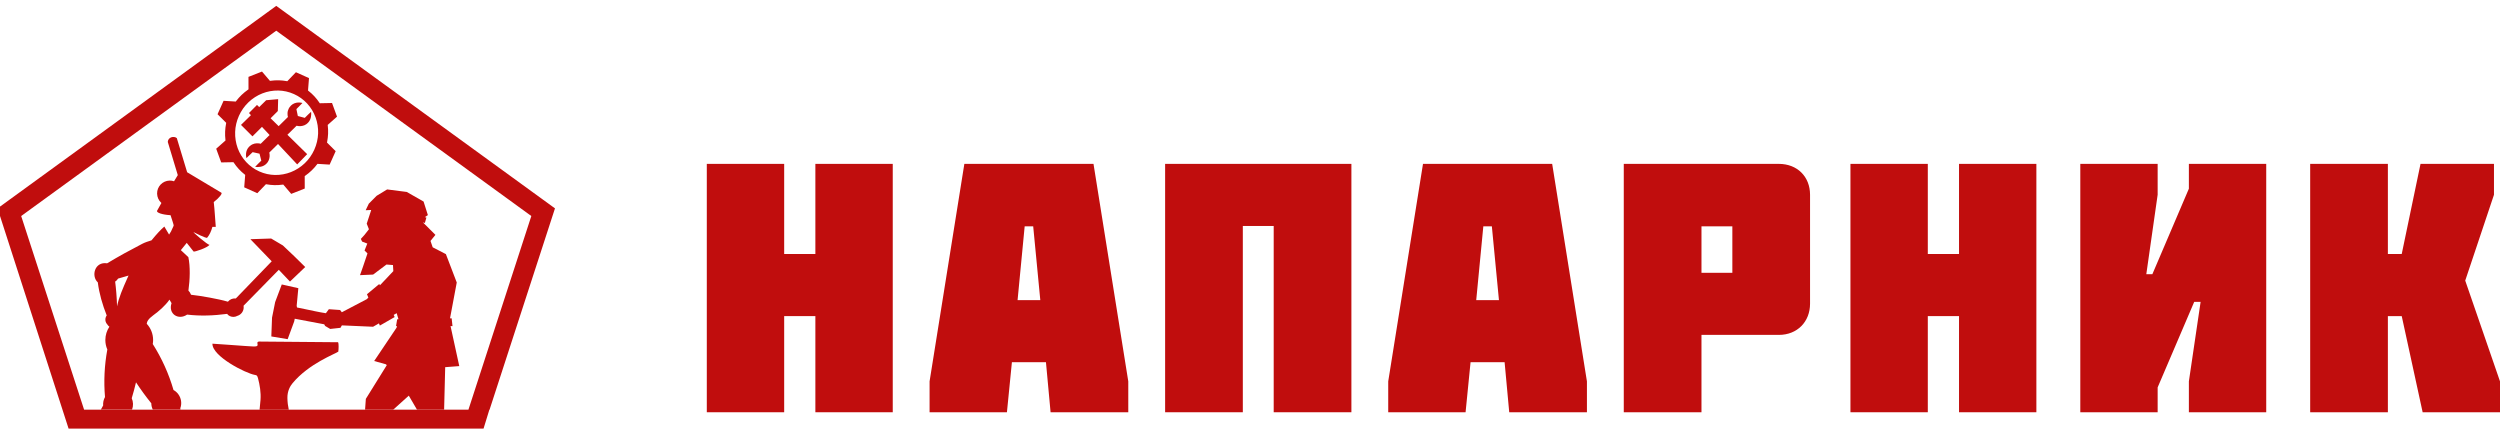 <?xml version="1.0" encoding="UTF-8"?> <svg xmlns="http://www.w3.org/2000/svg" xmlns:xlink="http://www.w3.org/1999/xlink" version="1.1" id="Слой_1" x="0px" y="0px" viewBox="0 0 1000 171.43" style="enable-background:new 0 0 1000 171.43;" xml:space="preserve"> <style type="text/css"> .st0{fill:#C00D0D;} .st1{fill-rule:evenodd;clip-rule:evenodd;fill:#C00D0D;} </style> <g> <g> <path class="st0" d="M181,130.45l-0.34-3.13l-0.65,0.01L182.7,113l-4.34-11.35l-5.28-2.73l-0.88-2.55l1.97-2.42l-5.01-5l0.79,0.23 l0.61-2.15l-0.63-0.18l1.22-0.81l-1.72-5.42l-6.73-3.84l-7.84-1.01l-4.21,2.55l-3.13,3.15l-1.25,2.62l2.21-0.1l-0.36,1.13 l-1.43,4.34l0.88,2.24l-1.75,2.23l-1.48,1.63l0.5,1.07l2.08,0.79l-1.1,2.78l1.17,1.16l-1.79,5.3l-1.2,3.4l5.24-0.23l5.35-4.02 l2.6,0.21l0.14,2.43l-5.37,5.68l-0.25-0.53l-4.92,4.09l0.55,1.33l-0.61,0.64l-10,5.24l-0.7-0.9l-4.49-0.32l-1.19,1.61 c-2.8-0.43-5.57-1.07-8.34-1.64c-1.07-0.22-2.14-0.44-3.21-0.66l-0.13-0.69l0.66-7.03l-6.62-1.49l-2.65,7.05l-1.25,6.24 l-0.28,7.51l6.53,1.09l2.61-7.08l0.23-1.1l11.79,2.23l0.35,0.65l2.03,1.21l4.11-0.45l0.57-0.98l12.48,0.55l2.35-1.35l0.36,0.88 l5.93-3.41l-0.4-0.86l1.2-0.69l0.72,2.42l-0.51,0.01l-0.47,2.74h0.42l-0.22,0.66l-8.94,13.31l4.75,1.32l0.28,0.36l-8.36,13.45 l-0.31,4.32h11.26l6.23-5.6l3.27,5.6h10.86l0.43-16.99l5.63-0.43l-3.49-16.01L181,130.45z"></path> <path class="st0" d="M103.6,136.62c-1.73,0.23,0.91,2.05-2.1,1.98c-2.14-0.05-16.43-1.2-16.53-1.13 c-0.12,5.07,13.31,11.87,16.99,12.5c0.77,0.13,0.92,0.21,1.25,1.35c0.71,2.72,1.21,5.62,0.99,8.67c-0.08,1.14-0.2,2.47-0.37,3.89 h11.68c-0.33-1.5-0.53-3.07-0.55-4.71c-0.04-2.77,1.1-4.73,2.04-5.86c6.51-7.89,17.21-11.79,18.32-12.66 c0.12-0.96,0.24-3.08-0.09-3.76L103.6,136.62z"></path> <path class="st0" d="M92.01,126.48c0.98,0.43,2.06,0.35,2.94-0.14c1.35-0.41,2.38-1.6,2.51-3.09c0.03-0.33,0.01-0.65-0.04-0.95 l14.1-14.38l4.47,4.71l6.1-5.82l-4.39-4.32l-4.55-4.31l-4.68-2.77l-8.31,0.27l8.53,8.84l-14.36,14.87l-0.09-0.01 c-1.22-0.11-2.35,0.41-3.07,1.3c-3.79-1.12-10.91-2.36-14.76-2.78c-0.22-0.64-0.58-1.2-1.04-1.66c0.62-4.48,0.78-9.64-0.03-13.39 l-3-2.79l2.36-2.91l2.73,3.45c0.23,0.29,5.61-1.5,6.38-2.69c-0.5,0.3-7.09-5.36-6.33-5.03c0.07,0.03,5.06,2.6,5.38,2.21 c0.88-1.03,1.63-2.53,2.1-4.35h1.35c-0.29-3.24-0.42-6.72-0.81-9.91c2.3-1.8,3.54-3.45,3.04-3.75l-13.68-8.18l-4.14-13.67 c-1.23-0.96-3.49-0.36-3.61,1.54l4.01,13.28l-1.5,2.46c-0.56-0.19-1.15-0.29-1.77-0.28l0,0l-0.02,0 c-1.41,0.04-2.68,0.64-3.58,1.59c-0.9,0.94-1.44,2.23-1.41,3.64l0,0l0,0.02c0.04,1.41,0.64,2.68,1.59,3.58 c0.05,0.04,0.1,0.09,0.14,0.13l-1.72,3.07c-0.43,0.77,1.93,1.61,5.37,1.82c0.59,1.93,1.36,3.95,1.24,4.21l-1.05,2.29l-0.78,1.25 l-1.9-3.21c-1.31,1.1-3.15,3.08-5.12,5.51c-1.31,0.4-2.6,0.81-3.73,1.4c-5.38,2.81-8.98,4.76-14.03,7.79 c-5.06-0.78-6.45,5.18-3.73,7.62c0.57,4.53,1.86,8.92,3.56,13.23c-0.25,0.34-0.42,0.74-0.5,1.18c-0.16,0.91,0.14,1.79,0.73,2.41 c0.22,0.37,0.51,0.68,0.85,0.92c-1.02,1.52-1.62,3.35-1.62,5.32c0,1.35,0.28,2.63,0.79,3.8c-1.16,6.32-1.47,12.66-0.93,19.01 c-0.59,1.06-0.83,2.23-0.74,3.38c-0.31,0.54-0.61,1.09-0.91,1.64h12.47c0.56-1.48,0.5-3.12-0.13-4.54c0.64-2.1,1.2-4.22,1.71-6.36 c1.91,2.9,3.94,5.7,6.12,8.39c0.01,0.86,0.2,1.71,0.59,2.51h11.09c-0.03-0.18-0.05-0.35-0.08-0.53c0.68-1.85,0.42-4-0.86-5.69 c-0.52-0.68-1.15-1.22-1.86-1.6c-1.88-6.5-4.65-12.63-8.3-18.4c0.09-0.52,0.14-1.06,0.14-1.61c0-2.51-0.97-4.79-2.55-6.49 c0.08-0.84,0.55-1.9,2.6-3.39c2.27-1.65,4.74-3.77,6.5-6.26l0.82,1.41c-1.42,4.26,2.69,6.96,6.23,4.57 c5.3,0.63,10.64,0.42,16-0.29C91.13,125.96,91.53,126.27,92.01,126.48z M51.03,111.07c-1.97,4.4-3.52,8.03-4.21,11.47 c-0.08-3.32-0.42-7.42-0.76-9.89c0.49-0.31,0.88-0.73,1.16-1.21l4.2-1.22C51.28,110.51,51.15,110.79,51.03,111.07z"></path> <path class="st0" d="M104.78,50.75l3.06,3.26l-3.57,3.51c-0.41-0.17-1.11-0.2-1.55-0.2c-0.66,0.01-1.17,0.18-1.74,0.42l-0.36,0.19 c-0.12,0.07-0.22,0.14-0.33,0.22c-0.9,0.63-1.5,1.49-1.76,2.56c-0.12,0.5-0.13,0.92-0.13,1.43c0,0.26,0.1,0.93,0.18,1.09 l2.48-2.37l2.75,0.61l0.71,2.79c-0.19,0.2-2.43,2.34-2.47,2.48c0.27,0,0.52,0.08,0.88,0.08c0.84-0.01,1.56-0.12,2.22-0.39 c0.82-0.34,1.42-0.87,1.92-1.55c0.17-0.23,0.3-0.47,0.41-0.74c0.41-1,0.49-1.94,0.26-3.02l-0.02-0.09l3.49-3.43l7.67,8.17 l3.99-4.11l-7.91-7.75l3.67-3.61l0.09,0.02c1.08,0.25,2.02,0.18,3.02-0.21c0.27-0.11,0.51-0.23,0.74-0.4 c0.69-0.49,1.23-1.08,1.58-1.9c0.28-0.65,0.41-1.38,0.43-2.21c0.01-0.36-0.06-0.61-0.06-0.88c-0.14,0.03-2.32,2.24-2.52,2.43 l-2.78-0.75l-0.57-2.76l2.41-2.44c-0.16-0.08-0.82-0.19-1.08-0.19c-0.52-0.01-0.94-0.01-1.43,0.1c-1.07,0.25-1.94,0.82-2.59,1.72 c-0.08,0.11-0.15,0.21-0.22,0.33l-0.19,0.35c-0.25,0.57-0.43,1.07-0.45,1.73c-0.01,0.45,0.01,1.14,0.18,1.55l-3.73,3.67 l-3.22-3.15l2.89-2.89l0.13-4.76l-4.79,0.43l-2.79,2.74l-0.88-0.86l-3.21,3.24l0.79,0.85l-3.98,3.9l4.58,4.58L104.78,50.75z"></path> <path class="st0" d="M88.48,64.97l4.9-0.1l0.13,0.19c0.6,0.91,1.27,1.76,2.01,2.56c0.73,0.79,1.52,1.52,2.38,2.19l0.18,0.14 l-0.39,4.98l5.23,2.35l3.46-3.6l0.23,0.04c1.07,0.2,2.15,0.31,3.22,0.33c1.09,0.02,2.17-0.05,3.25-0.2l0.23-0.03l3.18,3.73 l5.41-2.13l-0.01-4.99l0.19-0.13c0.9-0.63,1.76-1.33,2.56-2.1c0.79-0.75,1.52-1.58,2.2-2.47l0.14-0.19l4.88,0.3l2.41-5.37 l-3.47-3.45l0.05-0.23c0.22-1.1,0.34-2.2,0.39-3.29c0.04-1.11,0-2.21-0.13-3.3l-0.03-0.23l3.73-3.31l-1.99-5.46l-4.9,0.1 l-0.13-0.19c-0.6-0.91-1.27-1.76-2.01-2.56c-0.73-0.79-1.52-1.52-2.39-2.19l-0.18-0.14l0.39-4.98l-5.23-2.35l-3.46,3.6l-0.23-0.04 c-1.07-0.2-2.15-0.31-3.22-0.33c-1.09-0.02-2.17,0.05-3.25,0.2l-0.23,0.03l-3.18-3.73l-5.41,2.13l0.01,4.99l-0.19,0.13 c-0.9,0.63-1.76,1.33-2.56,2.09c-0.79,0.75-1.52,1.58-2.2,2.47l-0.14,0.19l-4.88-0.3l-2.41,5.37l3.47,3.45l-0.05,0.23 c-0.22,1.1-0.34,2.2-0.39,3.29c-0.04,1.11,0,2.21,0.13,3.3l0.03,0.23l-3.73,3.3L88.48,64.97z M94.06,52.75 c0.08-2.16,0.58-4.34,1.52-6.43c0.94-2.09,2.24-3.91,3.8-5.4c1.62-1.55,3.5-2.75,5.53-3.55c2.03-0.8,4.2-1.2,6.4-1.16 c2.12,0.04,4.25,0.5,6.29,1.42c2.04,0.92,3.8,2.21,5.24,3.76c1.49,1.62,2.64,3.51,3.39,5.56c0.75,2.05,1.1,4.26,1.01,6.5 c-0.08,2.15-0.58,4.34-1.52,6.43c-0.94,2.09-2.24,3.91-3.8,5.4c-1.62,1.55-3.5,2.75-5.53,3.55c-2.03,0.8-4.2,1.2-6.4,1.16 c-2.12-0.04-4.25-0.5-6.29-1.42c-2.04-0.92-3.8-2.21-5.24-3.76c-1.49-1.61-2.64-3.51-3.39-5.56 C94.33,57.19,93.98,54.99,94.06,52.75z"></path> <path class="st0" d="M112.86,4.06l-2.36-1.71l-111.48,81l28.44,88.18h165.93l2.35-7.64h0.08c8.72-26.85,17.45-53.69,26.17-80.54 C185.61,56.91,149.24,30.48,112.86,4.06z M187.37,163.88H33.64L8.47,86.41L110.5,12.28l51.02,37.07l51.01,37.06L187.37,163.88z"></path> </g> <g> <polygon class="st1" points="313.67,101.6 313.67,65.55 282.72,65.55 282.72,164.9 313.67,164.9 313.67,126.44 326.15,126.44 326.15,164.9 357.1,164.9 357.1,65.55 326.15,65.55 326.15,101.6 313.67,101.6 "></polygon> <path class="st1" d="M437.4,65.55h-51.66l-13.91,87v12.35h30.94l1.99-20.01h13.62l1.85,20.01h31.08v-12.35L437.4,65.55z M407.03,120.05l2.84-29.52h3.41l2.84,29.52H407.03z"></path> <polygon class="st1" points="497.13,164.9 497.13,90.39 509.48,90.39 509.48,164.9 540.56,164.9 540.56,65.55 466.05,65.55 466.05,164.9 497.13,164.9 "></polygon> <path class="st1" d="M620.87,65.55H569.2l-13.91,87v12.35h30.94l1.99-20.01h13.62l1.85,20.01h31.08v-12.35L620.87,65.55z M590.49,120.05l2.84-29.52h3.41l2.84,29.52H590.49z"></path> <path class="st1" d="M711.53,65.55h-62.02v99.35h31.08v-30.94h30.94c7.38,0,12.49-5.25,12.49-12.49V77.9 C724.02,70.66,718.91,65.55,711.53,65.55z M692.94,109.12h-12.35V90.53h12.35V109.12z"></path> <polygon class="st1" points="771.12,101.6 771.12,65.55 740.18,65.55 740.18,164.9 771.12,164.9 771.12,126.44 783.61,126.44 783.61,164.9 814.55,164.9 814.55,65.55 783.61,65.55 783.61,101.6 771.12,101.6 "></polygon> <polygon class="st1" points="875.55,75.48 860.94,109.69 858.52,109.69 863.06,77.9 863.06,65.55 832.12,65.55 832.12,164.9 863.06,164.9 863.06,154.96 877.68,120.76 880.24,120.76 875.55,152.55 875.55,164.9 906.49,164.9 906.49,65.55 875.55,65.55 875.55,75.48 "></polygon> <polygon class="st1" points="960.69,101.6 955.15,101.6 955.15,65.55 924.07,65.55 924.07,164.9 955.15,164.9 955.15,126.44 960.69,126.44 969.06,164.9 1000,164.9 1000,152.55 986.09,112.24 997.59,77.9 997.59,65.55 968.21,65.55 960.69,101.6 "></polygon> </g> </g> </svg> 
